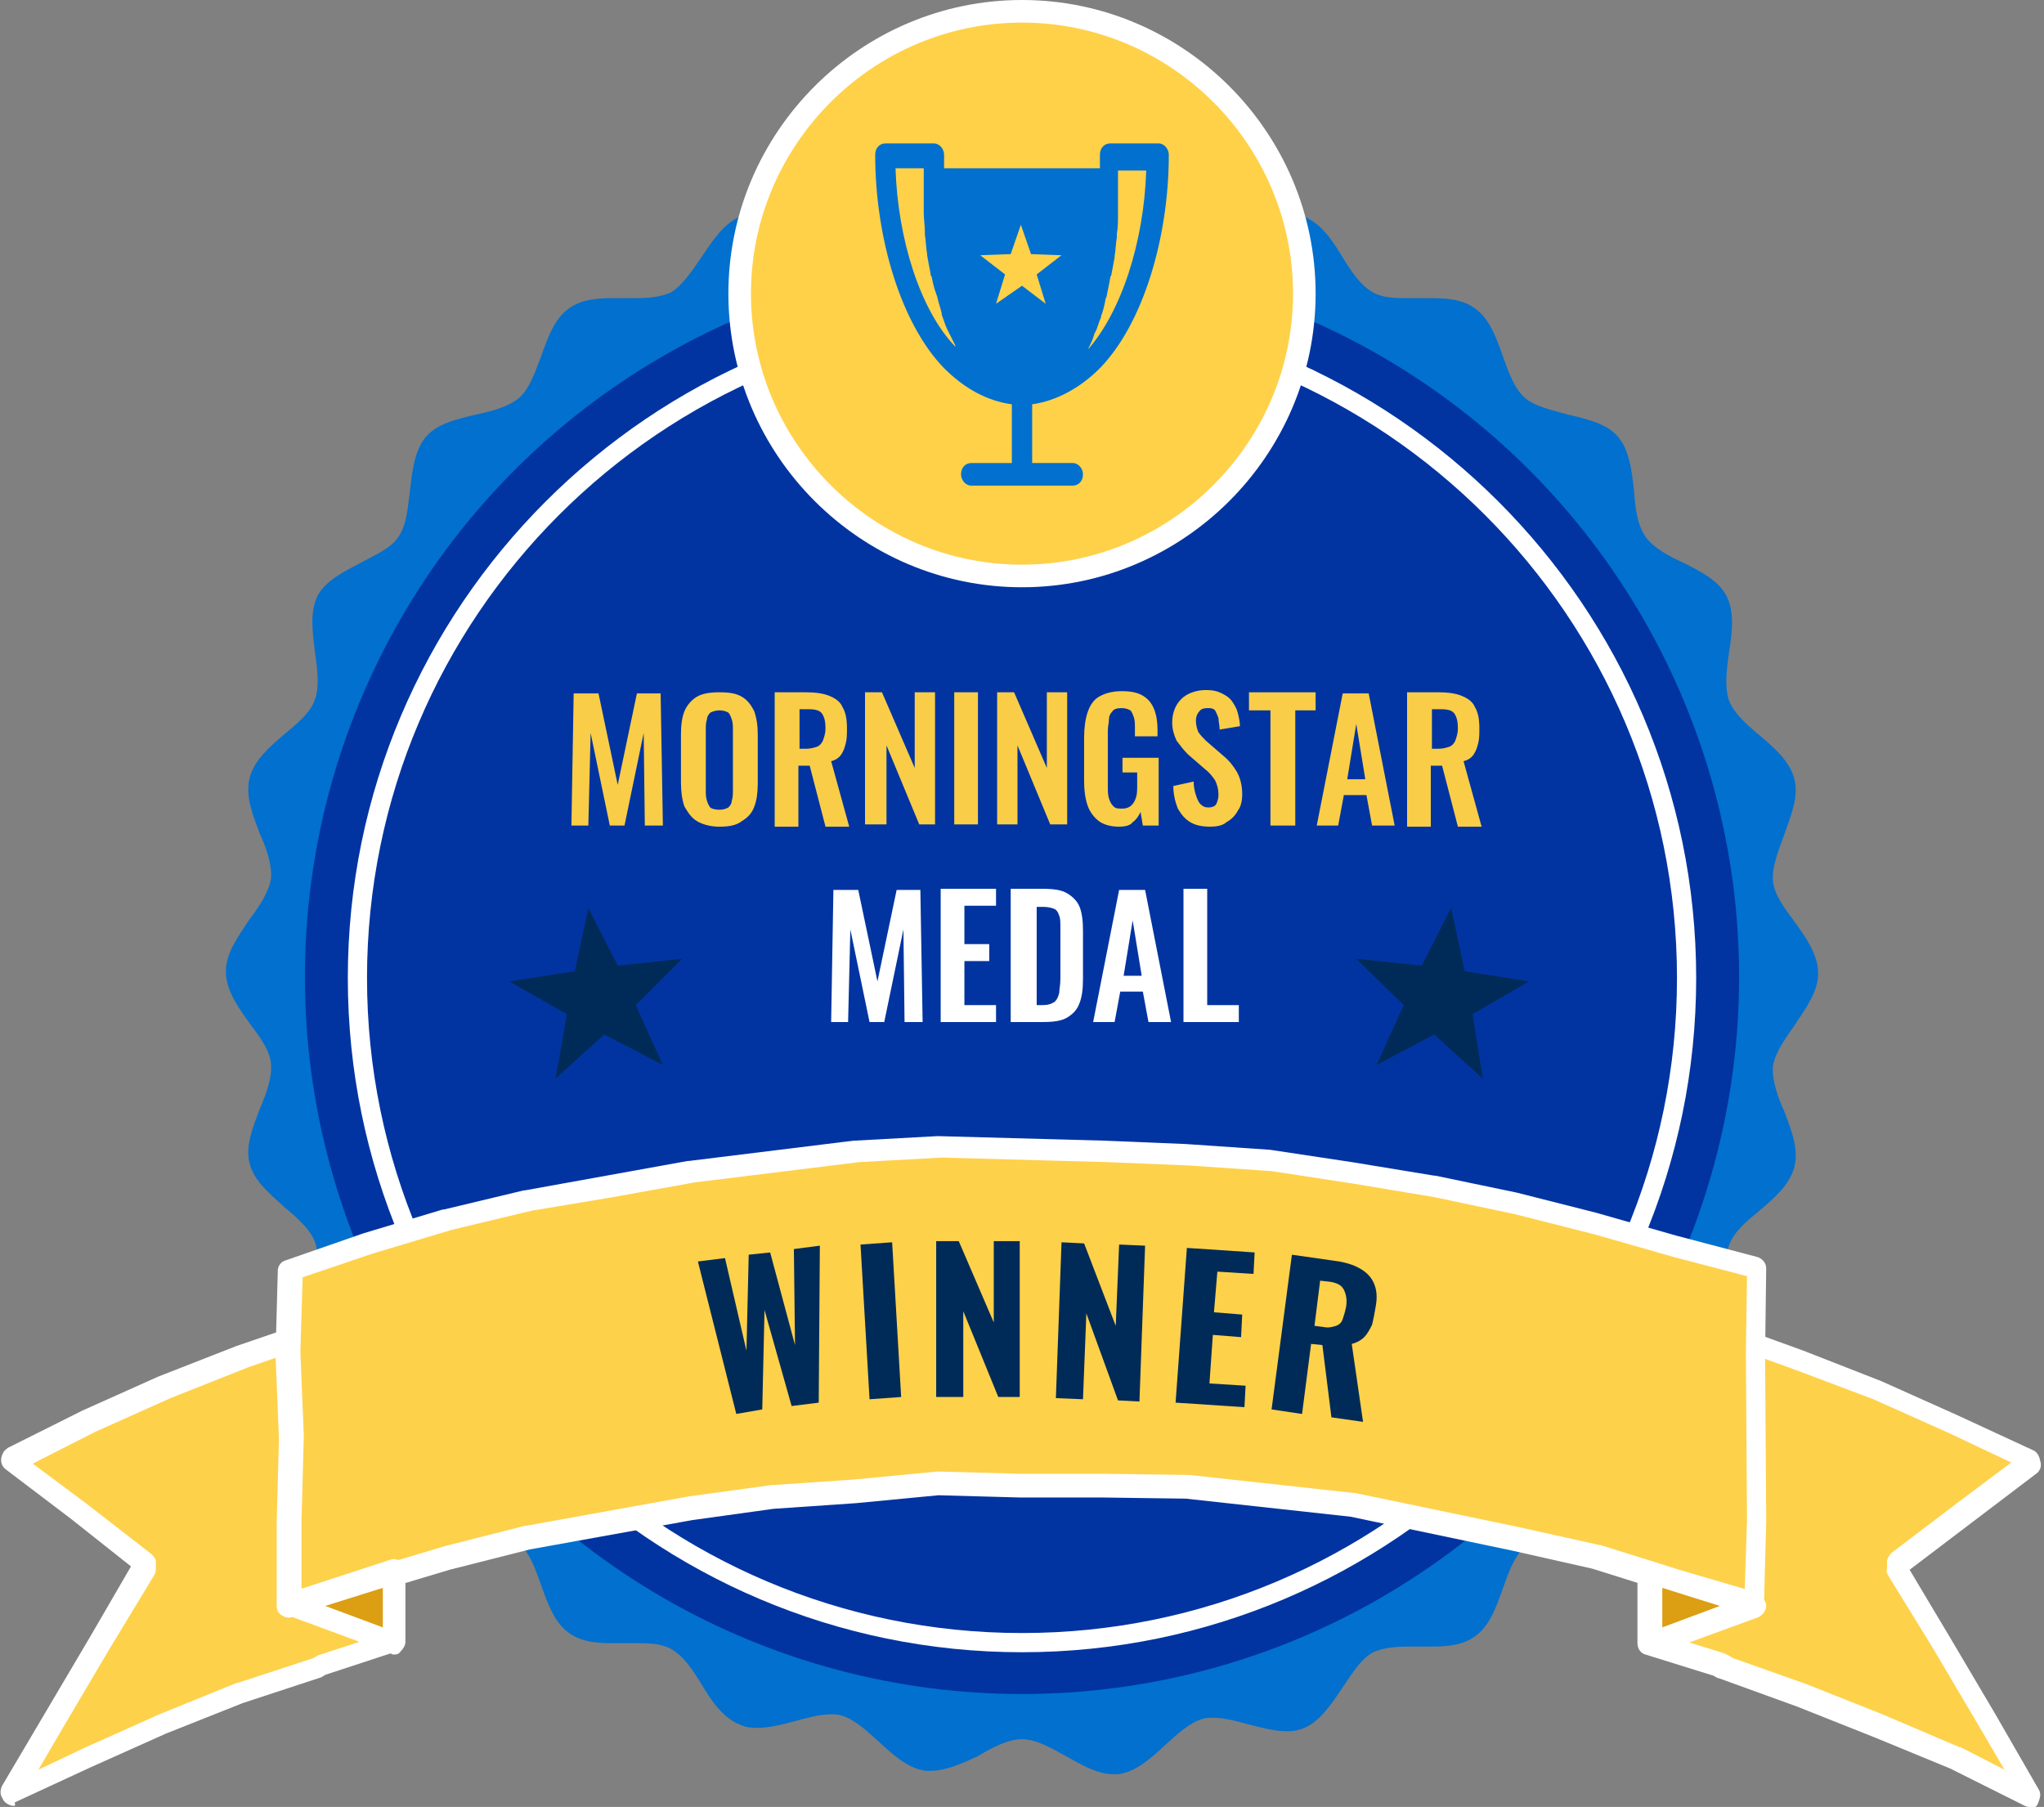 <?xml version="1.0" encoding="utf-8"?>
<!-- Generator: Adobe Illustrator 24.2.0, SVG Export Plug-In . SVG Version: 6.00 Build 0)  -->
<svg version="1.1" id="Layer_1" xmlns="http://www.w3.org/2000/svg" xmlns:xlink="http://www.w3.org/1999/xlink" x="0px" y="0px"
	 viewBox="0 0 181 160" style="enable-background:new 0 0 181 160;" xml:space="preserve">
<rect x="0" y="0" width="181" height="160" fill="#808080" stroke="none"/>
<style type="text/css">
	.st0{fill:#0170CF;}
	.st1{fill:#0134A1;}
	.st2{fill:#FFFFFF;}
	.st3{fill:#F9CD47;}
	.st4{fill:#FED14A;}
	.st5{fill:#002B58;}
	.st6{fill:#DC9E12;}
	.st7{fill:#FFD148;}
</style>
<g>
	<path class="st0" d="M82.4,156.8c-0.1,0-0.3,0-0.4,0c-1.6-0.2-2.9-1.4-4.2-2.6c-1.1-1-2.2-2-3.3-2.3c-0.3-0.1-0.6-0.1-0.9-0.1
		c-1,0-2.1,0.3-3.2,0.6c-1.1,0.3-2.3,0.6-3.4,0.6c-0.6,0-1.1-0.1-1.5-0.3c-1.5-0.6-2.5-2.1-3.4-3.6c-0.8-1.3-1.6-2.5-2.7-3.1
		c-0.9-0.5-2-0.5-3.1-0.5c-0.3,0-0.6,0-1,0c-0.3,0-0.7,0-1,0c-1.4,0-2.8-0.1-3.9-0.9c-1.3-0.9-1.9-2.6-2.5-4.3
		c-0.5-1.4-1-2.8-1.9-3.6c-0.9-0.8-2.4-1.1-3.8-1.5c-1.7-0.4-3.5-0.8-4.5-2c-1-1.2-1.2-3-1.4-4.8c-0.2-1.5-0.3-3-1-4
		c-0.7-1-2-1.7-3.3-2.3c-1.6-0.8-3.2-1.6-3.9-3c-0.7-1.4-0.5-3.2-0.2-5c0.2-1.5,0.4-3,0-4.1c-0.4-1.1-1.5-2.1-2.7-3.1
		c-1.3-1.2-2.7-2.3-3.1-3.9c-0.4-1.5,0.3-3.2,0.9-4.8c0.6-1.4,1.1-2.8,1-4c-0.1-1.2-1-2.4-1.9-3.6c-1-1.4-2.1-2.9-2.1-4.6
		c0-1.6,1.1-3.1,2.1-4.6c0.9-1.2,1.7-2.4,1.9-3.6c0.1-1.2-0.4-2.7-1-4c-0.6-1.6-1.3-3.3-0.9-4.9c0.4-1.6,1.8-2.8,3.1-3.9
		c1.2-1,2.3-1.9,2.7-3.1c0.4-1.1,0.2-2.7,0-4.1c-0.2-1.7-0.5-3.5,0.2-5c0.7-1.4,2.4-2.2,3.9-3c1.3-0.7,2.7-1.3,3.3-2.3
		c0.7-1,0.8-2.5,1-4c0.2-1.8,0.4-3.6,1.4-4.8c1-1.2,2.8-1.6,4.5-2c1.4-0.3,2.9-0.7,3.8-1.5c0.9-0.8,1.4-2.3,1.9-3.6
		c0.6-1.7,1.2-3.4,2.5-4.3c1.1-0.8,2.5-0.9,3.9-0.9c0.3,0,0.7,0,1,0c0.3,0,0.6,0,1,0c1.1,0,2.2-0.1,3.1-0.5c1-0.6,1.8-1.8,2.7-3.1
		c1-1.5,2-3,3.4-3.6c0.5-0.2,0.9-0.3,1.5-0.3c1.1,0,2.2,0.3,3.4,0.6c1.1,0.3,2.2,0.6,3.2,0.6c0.3,0,0.6,0,0.9-0.1
		c1.1-0.3,2.2-1.3,3.3-2.3c1.3-1.2,2.6-2.4,4.2-2.6c0.1,0,0.3,0,0.4,0c1.4,0,2.8,0.8,4.2,1.6c1.3,0.7,2.6,1.5,3.9,1.5
		c1.2,0,2.6-0.7,3.9-1.5c1.4-0.8,2.8-1.6,4.2-1.6c0.1,0,0.3,0,0.4,0c1.6,0.2,2.9,1.4,4.2,2.6c1.1,1,2.2,2,3.3,2.3
		c0.3,0.1,0.6,0.1,0.9,0.1c1,0,2.1-0.3,3.2-0.6c1.1-0.3,2.3-0.6,3.4-0.6c0.6,0,1.1,0.1,1.5,0.3c1.5,0.6,2.5,2.1,3.4,3.6
		c0.8,1.3,1.6,2.5,2.7,3.1c0.9,0.5,2,0.5,3.1,0.5c0.3,0,0.6,0,1,0c0.3,0,0.7,0,1,0c1.4,0,2.8,0.1,3.9,0.9c1.3,0.9,1.9,2.6,2.5,4.3
		c0.5,1.4,1,2.8,1.9,3.6c0.9,0.8,2.4,1.1,3.8,1.5c1.7,0.4,3.5,0.8,4.5,2c1,1.2,1.2,3,1.4,4.8c0.1,1.5,0.3,3,1,4c0.7,1,2,1.7,3.3,2.3
		c1.6,0.8,3.2,1.6,3.9,3c0.7,1.4,0.5,3.2,0.2,5c-0.2,1.5-0.4,3,0,4.2c0.4,1.1,1.5,2.1,2.7,3.1c1.3,1.1,2.7,2.3,3.1,3.9
		c0.4,1.5-0.3,3.2-0.9,4.9c-0.5,1.4-1.1,2.8-1,4.1c0.1,1.2,1,2.4,1.9,3.6c1,1.4,2.1,2.9,2.1,4.6c0,1.6-1.1,3.1-2.1,4.6
		c-0.9,1.3-1.7,2.4-1.9,3.6c-0.1,1.2,0.4,2.7,1,4c0.6,1.6,1.3,3.3,0.9,4.9c-0.4,1.6-1.8,2.8-3.1,3.9c-1.2,1-2.3,1.9-2.7,3.1
		c-0.4,1.1-0.2,2.7,0,4.1c0.2,1.7,0.5,3.6-0.2,5c-0.7,1.4-2.3,2.2-3.9,3c-1.3,0.7-2.7,1.3-3.3,2.3c-0.7,1-0.8,2.5-1,4
		c-0.2,1.8-0.4,3.6-1.4,4.8c-1,1.2-2.8,1.6-4.5,2c-1.4,0.3-2.9,0.7-3.8,1.5c-0.9,0.8-1.4,2.2-1.9,3.6c-0.6,1.7-1.2,3.4-2.5,4.3
		c-1.1,0.8-2.5,0.9-3.9,0.9c-0.3,0-0.6,0-1,0c-0.3,0-0.6,0-1,0c-1.1,0-2.2,0.1-3.1,0.5c-1.1,0.6-1.8,1.8-2.7,3.1c-1,1.5-2,3-3.4,3.6
		c-0.5,0.2-0.9,0.3-1.5,0.3c-1.1,0-2.2-0.3-3.4-0.6c-1.1-0.3-2.2-0.6-3.2-0.6c-0.3,0-0.6,0-0.9,0.1c-1.1,0.3-2.2,1.3-3.3,2.3
		c-1.3,1.2-2.6,2.4-4.2,2.6c-0.1,0-0.3,0-0.4,0c-1.4,0-2.8-0.8-4.2-1.6c-1.3-0.7-2.6-1.5-3.9-1.5c-1.2,0-2.6,0.7-3.9,1.5
		C85.3,156.1,83.8,156.8,82.4,156.8z"/>
	<circle class="st1" cx="90.5" cy="86.5" r="63.5"/>
	<g>
		<path class="st2" d="M90.5,146.3c-32.9,0-59.7-26.8-59.7-59.7c0-32.9,26.8-59.7,59.7-59.7c32.9,0,59.7,26.8,59.7,59.7
			C150.2,119.5,123.4,146.3,90.5,146.3z M90.5,28.6c-32,0-58,26-58,58c0,32,26,58,58,58c32,0,58-26,58-58
			C148.5,54.6,122.5,28.6,90.5,28.6z"/>
	</g>
	<g>
		<path class="st3" d="M50.6,73.1l0.2-11.7H53l1.7,8.1l1.7-8.1h2.1l0.2,11.7h-1.6L57,64.9l-1.7,8.2h-1.3l-1.7-8.2l-0.2,8.2H50.6z"/>
		<path class="st3" d="M63.7,73.2c-0.8,0-1.5-0.2-2-0.5c-0.5-0.3-0.8-0.8-1.1-1.3c-0.2-0.6-0.3-1.3-0.3-2.1V65c0-0.8,0.1-1.5,0.3-2
			s0.6-1,1.1-1.3c0.5-0.3,1.2-0.4,2-0.4c0.9,0,1.5,0.1,2,0.4c0.5,0.3,0.8,0.7,1.1,1.3c0.2,0.6,0.3,1.2,0.3,2v4.4
			c0,0.8-0.1,1.5-0.3,2c-0.2,0.6-0.6,1-1.1,1.3C65.2,73.1,64.5,73.2,63.7,73.2z M63.7,71.7c0.4,0,0.6-0.1,0.8-0.2
			c0.2-0.2,0.3-0.4,0.3-0.6c0.1-0.3,0.1-0.6,0.1-0.9v-5.4c0-0.3,0-0.6-0.1-0.9c-0.1-0.3-0.2-0.5-0.3-0.6c-0.2-0.1-0.4-0.2-0.8-0.2
			c-0.3,0-0.6,0.1-0.8,0.2c-0.2,0.2-0.3,0.4-0.3,0.6c-0.1,0.3-0.1,0.6-0.1,0.9v5.4c0,0.3,0,0.6,0.1,0.9c0.1,0.3,0.2,0.5,0.3,0.6
			C63,71.6,63.3,71.7,63.7,71.7z"/>
		<path class="st3" d="M68.6,73.1V61.3h2.8c0.8,0,1.5,0.1,2,0.3c0.5,0.2,1,0.5,1.2,1c0.3,0.5,0.4,1.1,0.4,1.9c0,0.5,0,0.9-0.1,1.3
			c-0.1,0.4-0.2,0.7-0.4,1c-0.2,0.3-0.5,0.5-0.9,0.6l1.6,5.8h-2.1l-1.4-5.4h-1v5.4H68.6z M70.7,66.3h0.7c0.4,0,0.7-0.1,1-0.2
			c0.2-0.1,0.4-0.3,0.5-0.6c0.1-0.3,0.2-0.6,0.2-1c0-0.6-0.1-1-0.3-1.3c-0.2-0.3-0.6-0.4-1.2-0.4h-0.8V66.3z"/>
		<path class="st3" d="M76.6,73.1V61.3h1.5l2.9,6.7v-6.7h1.8v11.7h-1.4l-2.9-7v7H76.6z"/>
		<path class="st3" d="M84.5,73.1V61.3h2.1v11.7H84.5z"/>
		<path class="st3" d="M88.3,73.1V61.3h1.5l2.9,6.7v-6.7h1.8v11.7H93l-2.9-7v7H88.3z"/>
		<path class="st3" d="M99.1,73.2c-0.8,0-1.4-0.2-1.8-0.5s-0.8-0.8-1-1.4C96.1,70.7,96,70,96,69.2v-3.9c0-0.8,0.1-1.6,0.3-2.2
			c0.2-0.6,0.5-1.1,1-1.4s1.2-0.5,2-0.5c0.8,0,1.4,0.1,1.9,0.4c0.5,0.3,0.8,0.7,1,1.2s0.3,1.1,0.3,1.8v0.6h-2v-0.7
			c0-0.4,0-0.7-0.1-1c-0.1-0.3-0.2-0.5-0.3-0.6c-0.2-0.1-0.4-0.2-0.8-0.2c-0.4,0-0.7,0.1-0.8,0.3c-0.2,0.2-0.3,0.4-0.3,0.7
			c0,0.3-0.1,0.6-0.1,1v4.9c0,0.4,0,0.8,0.1,1.1c0.1,0.3,0.2,0.5,0.4,0.7c0.2,0.2,0.4,0.2,0.8,0.2c0.3,0,0.6-0.1,0.8-0.3
			c0.2-0.2,0.3-0.4,0.4-0.7c0.1-0.3,0.1-0.7,0.1-1.1v-1.1h-1.3v-1.3h3.2v6h-1.4l-0.2-1.2c-0.2,0.4-0.4,0.7-0.7,0.9
			C100.1,73.1,99.6,73.2,99.1,73.2z"/>
		<path class="st3" d="M107.2,73.2c-0.7,0-1.3-0.1-1.8-0.4c-0.5-0.3-0.8-0.7-1.1-1.2c-0.2-0.5-0.4-1.2-0.4-2l1.8-0.4
			c0,0.5,0.1,0.9,0.2,1.2s0.2,0.6,0.4,0.8s0.4,0.3,0.7,0.3c0.3,0,0.6-0.1,0.7-0.3c0.1-0.2,0.2-0.5,0.2-0.8c0-0.5-0.1-0.9-0.3-1.3
			c-0.2-0.3-0.5-0.7-0.9-1l-1.5-1.3c-0.4-0.4-0.7-0.8-1-1.2c-0.2-0.4-0.4-1-0.4-1.6c0-0.9,0.3-1.6,0.8-2.1c0.5-0.5,1.3-0.8,2.2-0.8
			c0.6,0,1,0.1,1.4,0.3s0.7,0.4,0.9,0.7c0.2,0.3,0.4,0.6,0.5,1c0.1,0.4,0.2,0.8,0.2,1.2l-1.8,0.3c0-0.4-0.1-0.7-0.1-1
			c-0.1-0.3-0.2-0.5-0.3-0.7c-0.2-0.2-0.4-0.2-0.7-0.2c-0.3,0-0.6,0.1-0.7,0.3c-0.2,0.2-0.3,0.5-0.3,0.8c0,0.4,0.1,0.7,0.2,1
			c0.2,0.3,0.4,0.5,0.7,0.8l1.5,1.3c0.5,0.4,0.9,0.9,1.2,1.4c0.3,0.5,0.5,1.2,0.5,2c0,0.6-0.1,1.1-0.4,1.5c-0.2,0.4-0.6,0.8-1,1
			C108.3,73.1,107.7,73.2,107.2,73.2z"/>
		<path class="st3" d="M112.5,73.1V62.9h-1.9v-1.6h5.9v1.6h-1.8v10.2H112.5z"/>
		<path class="st3" d="M116.6,73.1l2.3-11.7h2.3l2.3,11.7h-2l-0.5-2.7h-2l-0.5,2.7H116.6z M119.3,69h1.6l-0.8-4.9L119.3,69z"/>
		<path class="st3" d="M124.6,73.1V61.3h2.8c0.8,0,1.5,0.1,2,0.3c0.5,0.2,1,0.5,1.2,1c0.3,0.5,0.4,1.1,0.4,1.9c0,0.5,0,0.9-0.1,1.3
			c-0.1,0.4-0.2,0.7-0.4,1c-0.2,0.3-0.5,0.5-0.9,0.6l1.6,5.8h-2.1l-1.4-5.4h-1v5.4H124.6z M126.7,66.3h0.7c0.4,0,0.7-0.1,1-0.2
			c0.2-0.1,0.4-0.3,0.5-0.6c0.1-0.3,0.2-0.6,0.2-1c0-0.6-0.1-1-0.3-1.3c-0.2-0.3-0.6-0.4-1.2-0.4h-0.8V66.3z"/>
		<path class="st2" d="M73.6,90.5l0.2-11.7H76l1.7,8.1l1.7-8.1h2.1l0.2,11.7h-1.6L80,82.3l-1.7,8.2H77l-1.7-8.2l-0.2,8.2H73.6z"/>
		<path class="st2" d="M83.3,90.5V78.7h4.9v1.5h-2.8v3.4h2.2v1.5h-2.2V89h2.8v1.5H83.3z"/>
		<path class="st2" d="M89.5,90.5V78.7h2.8c1,0,1.7,0.1,2.2,0.4c0.5,0.3,0.9,0.7,1.1,1.2c0.2,0.5,0.3,1.2,0.3,2.1v4.3
			c0,0.9-0.1,1.6-0.3,2.1c-0.2,0.6-0.6,1-1.1,1.3c-0.5,0.3-1.2,0.4-2.2,0.4H89.5z M91.6,89h0.7c0.5,0,0.8-0.1,1.1-0.3
			c0.2-0.2,0.3-0.4,0.4-0.8c0-0.3,0.1-0.7,0.1-1.2v-4.5c0-0.5,0-0.9-0.1-1.1c-0.1-0.3-0.2-0.5-0.4-0.6c-0.2-0.1-0.6-0.2-1-0.2h-0.6
			V89z"/>
		<path class="st2" d="M96.8,90.5l2.3-11.7h2.3l2.3,11.7h-2l-0.5-2.7h-2l-0.5,2.7H96.8z M99.5,86.4h1.6l-0.8-4.9L99.5,86.4z"/>
		<path class="st2" d="M104.8,90.5V78.7h2.1V89h2.8v1.5H104.8z"/>
	</g>
	<g>
		<g>
			<g>
				<polygon class="st4" points="168.3,138.9 168.3,138.3 174.1,133.9 180,129.5 179.9,129.1 173.2,126 166.5,123 159.6,120.4 
					152.6,117.9 146.1,115.8 146.2,123.2 146.1,130.6 146.2,138.1 146.2,145.5 152.7,147.5 152.6,147.6 159.6,150.1 166.4,152.8 
					173.2,155.7 179.8,159 179.9,158.7 176.1,152.1 172.2,145.5 				"/>
				<path class="st2" d="M179.8,160c-0.2,0-0.3,0-0.5-0.1l-6.6-3.3l-6.8-2.8l-6.8-2.7l-6.9-2.5c-0.1,0-0.3-0.1-0.4-0.2l-6.1-1.9
					c-0.4-0.1-0.7-0.5-0.7-1l0-7.4l0-7.4l0.1-7.4l-0.1-7.4c0-0.3,0.2-0.6,0.4-0.8c0.3-0.2,0.6-0.2,0.9-0.1l6.5,2.1c0,0,0,0,0,0
					l6.9,2.5l6.9,2.7c0,0,0,0,0,0l6.7,3c0,0,0,0,0,0l6.7,3.1c0.3,0.1,0.5,0.4,0.6,0.7l0.1,0.4c0.1,0.4-0.1,0.8-0.4,1l-5.8,4.4
					l-5.4,4.1l3.7,6.2l3.9,6.6l3.8,6.6c0.2,0.3,0.2,0.6,0.1,0.9l-0.1,0.3c-0.1,0.3-0.3,0.5-0.6,0.6C180.1,160,179.9,160,179.8,160z
					 M153.4,146.8l6.5,2.3c0,0,0,0,0,0l6.8,2.7l6.8,2.9c0,0,0,0,0.1,0l3.9,2l-2.4-4.1l-3.9-6.6l-4-6.5c-0.1-0.2-0.2-0.4-0.1-0.6
					l0-0.6c0-0.3,0.2-0.6,0.4-0.8l5.8-4.4l4.8-3.6l-5.5-2.6l-6.7-3l-6.9-2.6l-6.9-2.5l-5.2-1.7l0.1,6l-0.1,7.4l0,7.4l0,6.7l5.8,1.8
					C153.1,146.6,153.3,146.7,153.4,146.8z"/>
			</g>
		</g>
		<g>
			<g>
				<polygon class="st4" points="12.7,138.9 12.7,138.4 6.9,133.9 1.1,129.5 1.2,129.2 7.8,126 14.5,123 21.4,120.3 28.4,117.8 
					34.9,115.8 34.9,123.2 34.9,130.6 34.8,138.1 34.8,145.5 28.4,147.6 28.4,147.6 21.4,150 14.6,152.7 7.8,155.7 1.2,158.9 
					1,158.7 4.9,152.1 8.8,145.5 				"/>
				<path class="st2" d="M1.2,159.9c-0.3,0-0.7-0.2-0.9-0.5l-0.1-0.2c-0.2-0.3-0.2-0.7,0-1.1l3.9-6.6l3.9-6.6l3.6-6.2l-5.3-4.2
					l-5.8-4.4c-0.4-0.3-0.5-0.8-0.3-1.3l0.1-0.2c0.1-0.2,0.3-0.3,0.4-0.4l6.6-3.3c0,0,0,0,0,0l6.7-3c0,0,0,0,0,0l6.9-2.7
					c0,0,0,0,0,0l7-2.4c0,0,0,0,0,0l6.5-2.1c0.3-0.1,0.6,0,0.9,0.1c0.3,0.2,0.4,0.5,0.4,0.8l0,7.5l0,7.4l-0.1,7.4l0,7.4
					c0,0.4-0.3,0.8-0.7,1l-6.1,2c-0.1,0.1-0.2,0.1-0.3,0.2l-7,2.3l-6.8,2.7l-6.7,3l-6.7,3.1C1.4,159.9,1.3,159.9,1.2,159.9z
					 M2.9,129.6l4.7,3.5l5.8,4.5c0.2,0.2,0.4,0.4,0.4,0.7l0,0.5c0,0.2,0,0.4-0.1,0.6L9.7,146l-3.9,6.6l-2.4,4.1l4-1.9l6.7-3
					c0,0,0,0,0,0L21,149c0,0,0,0,0.1,0l6.7-2.2c0.1-0.1,0.2-0.1,0.3-0.2l5.8-1.9l0-6.7l0.1-7.4l0-7.4l0-6.1l-5.2,1.6l-6.9,2.4
					l-6.8,2.7l-6.7,3L2.9,129.6z"/>
			</g>
		</g>
		<g>
			<g>
				<polygon class="st4" points="155.4,142.2 148.4,140 141.4,137.8 134.2,136.2 127,134.7 119.8,133.2 112.5,132.5 105.2,131.7 
					97.8,131.6 90.5,131.6 83.2,131.4 75.8,132 68.5,132.5 61.3,133.5 54,134.8 46.8,136.1 39.7,137.9 32.6,140 25.6,142.1 
					25.6,134.7 25.8,127.3 25.4,119.8 25.7,112.5 32.6,110.1 39.6,108 46.8,106.3 54,105 61.2,103.7 68.5,102.8 75.8,102 
					83.2,101.6 90.5,101.7 97.8,102 105.2,102.3 112.5,102.7 119.8,103.8 127,105 134.2,106.5 141.3,108.4 148.3,110.4 155.6,112.3 
					155.5,119.8 155.6,127.3 155.6,134.7 				"/>
				<g>
					<path class="st5" d="M65.2,125.2l-3.4-13.5l2.4-0.3l1.9,8.2l0.2-8.5l1.9-0.2l2.2,8.2l-0.1-8.5l2.3-0.3l-0.1,13.9l-2.4,0.3
						l-2.4-8.5l-0.2,8.8L65.2,125.2z"/>
					<path class="st5" d="M77,123.9l-0.8-13.7L79,110l0.8,13.7L77,123.9z"/>
					<path class="st5" d="M82.9,123.7v-13.8h2l3.1,7.2v-7.2h2.3v13.8h-1.9l-3.1-7.6v7.6H82.9z"/>
					<path class="st5" d="M93.5,123.8l0.5-13.8l2,0.1l2.8,7.3l0.3-7.2l2.3,0.1l-0.5,13.8L99,124l-2.8-7.7l-0.3,7.6L93.5,123.8z"/>
					<path class="st5" d="M104.1,124.2l1-13.7l6,0.4l-0.1,1.9l-3.2-0.2l-0.3,3.6l2.5,0.2l-0.1,2l-2.5-0.2l-0.3,4.3l3.2,0.2l-0.1,1.9
						L104.1,124.2z"/>
					<path class="st5" d="M112.6,124.8l1.8-13.7l3.5,0.5c0.9,0.1,1.7,0.3,2.3,0.6c0.6,0.3,1.1,0.7,1.4,1.3c0.3,0.6,0.4,1.3,0.2,2.3
						c-0.1,0.6-0.2,1.1-0.3,1.5c-0.2,0.4-0.4,0.8-0.7,1.1c-0.3,0.3-0.7,0.5-1.1,0.6l1,6.9l-2.8-0.4l-0.8-6.4l-1-0.1l-0.8,6.2
						L112.6,124.8z M116.4,117.4l0.8,0.1c0.4,0.1,0.8,0,1.1-0.1c0.3-0.1,0.5-0.3,0.6-0.6c0.1-0.3,0.2-0.6,0.3-1.1
						c0.1-0.6,0-1.1-0.2-1.5c-0.2-0.4-0.6-0.6-1.2-0.7l-0.9-0.1L116.4,117.4z"/>
				</g>
				<path class="st2" d="M155.4,143.2c-0.1,0-0.2,0-0.3,0l-7.1-2.1l-7-2.2l-7.1-1.6l-14.3-3l-7.3-0.8l-7.3-0.8l-7.3-0.1l-7.3,0
					c0,0,0,0,0,0l-7.3-0.2l-7.3,0.7c0,0,0,0,0,0l-7.3,0.5l-7.2,1l-7.2,1.3l-7.2,1.3l-7.1,1.8l-7,2.1l-7,2.1c-0.3,0.1-0.6,0-0.9-0.2
					c-0.3-0.2-0.4-0.5-0.4-0.8l0-7.4c0,0,0,0,0,0l0.2-7.4l-0.3-7.4c0,0,0-0.1,0-0.1l0.2-7.4c0-0.4,0.3-0.8,0.7-0.9l6.9-2.4
					c0,0,0,0,0,0l7-2.1c0,0,0,0,0.1,0l7.1-1.7c0,0,0,0,0.1,0l7.2-1.3l7.2-1.3c0,0,0,0,0.1,0l7.3-0.9l7.3-0.9c0,0,0,0,0.1,0l7.3-0.4
					c0,0,0.1,0,0.1,0l7.3,0.2l7.3,0.2l7.3,0.3c0,0,0,0,0,0l7.3,0.5c0,0,0.1,0,0.1,0l7.3,1.1l7.3,1.2c0,0,0,0,0.1,0l7.2,1.5
					c0,0,0,0,0,0l7.1,1.8c0,0,0,0,0,0l7,2l7.2,1.9c0.4,0.1,0.8,0.5,0.8,1l-0.1,7.6l0.1,14.8c0,0,0,0,0,0l-0.2,7.5
					c0,0.3-0.2,0.6-0.4,0.8C155.8,143.1,155.6,143.2,155.4,143.2z M97.8,130.5l7.4,0.1c0,0,0.1,0,0.1,0l7.3,0.8l7.3,0.8
					c0,0,0.1,0,0.1,0l14.4,3l7.2,1.6c0,0,0.1,0,0.1,0l7,2.2l5.8,1.7l0.2-6.1l-0.1-14.8l0.1-6.8l-6.5-1.7c0,0,0,0,0,0l-7-2l-7.1-1.8
					l-7.1-1.5l-7.2-1.2l-7.2-1.1l-7.3-0.5l-7.3-0.3l-7.3-0.2l-7.3-0.2l-7.3,0.4l-7.3,0.9l-7.3,0.9l-7.2,1.3l-7.2,1.2l-7.1,1.7
					l-7,2.1l-6.2,2.1l-0.2,6.6l0.3,7.4c0,0,0,0.1,0,0.1l-0.2,7.4l0,6.1l5.7-1.7l7-2.1c0,0,0,0,0,0l7.1-1.8c0,0,0,0,0.1,0l7.2-1.3
					l7.2-1.3c0,0,0,0,0,0l7.3-1c0,0,0,0,0.1,0l7.3-0.5l7.3-0.7c0,0,0.1,0,0.1,0l7.3,0.2L97.8,130.5z"/>
			</g>
		</g>
		<g>
			<g>
				<polygon class="st6" points="25.6,142.1 34.9,145.5 34.9,139.2 				"/>
				<path class="st2" d="M34.9,146.5c-0.1,0-0.2,0-0.3-0.1l-9.2-3.4c-0.4-0.1-0.7-0.5-0.7-1c0-0.4,0.3-0.8,0.7-0.9l9.2-3
					c0.3-0.1,0.6,0,0.9,0.1c0.3,0.2,0.4,0.5,0.4,0.8l0,6.4c0,0.3-0.2,0.6-0.4,0.8C35.3,146.5,35.1,146.5,34.9,146.5z M28.8,142.2
					l5.1,1.9l0-3.5L28.8,142.2z"/>
			</g>
		</g>
		<g>
			<g>
				<polygon class="st6" points="155.4,142.1 146.1,145.5 146.1,139.2 				"/>
				<path class="st2" d="M146.1,146.5c-0.2,0-0.4-0.1-0.6-0.2c-0.3-0.2-0.4-0.5-0.4-0.8l0-6.3c0-0.3,0.2-0.6,0.4-0.8
					c0.3-0.2,0.6-0.2,0.9-0.1l9.3,3c0.4,0.1,0.7,0.5,0.7,0.9c0,0.4-0.3,0.8-0.7,1l-9.3,3.4C146.4,146.5,146.2,146.5,146.1,146.5z
					 M147.2,140.6l0,3.5l5.1-1.9L147.2,140.6z"/>
			</g>
		</g>
	</g>
	<polygon class="st5" points="53.5,91.6 49.2,95.5 50.2,89.8 45.1,86.9 50.9,86 52.1,80.4 54.7,85.5 60.4,84.9 56.3,89 58.7,94.3 	
		"/>
	<polygon class="st5" points="121.9,94.3 124.3,89 120.1,84.9 125.9,85.5 128.5,80.4 129.7,86 135.4,86.9 130.4,89.8 131.3,95.5 
		127,91.6 	"/>
	<g>
		<g>
			<circle class="st7" cx="90.5" cy="26" r="25"/>
			<path class="st2" d="M90.5,52c-14.3,0-26-11.7-26-26s11.7-26,26-26c14.3,0,26,11.7,26,26S104.8,52,90.5,52z M90.5,2
				c-13.2,0-24,10.8-24,24s10.8,24,24,24s24-10.8,24-24S103.7,2,90.5,2z"/>
		</g>
		<path class="st0" d="M97.4,32.6c3.8-3.9,6.1-11.5,6.1-18.9c0-0.5-0.4-1-0.9-1h-4.3c-0.5,0-0.9,0.4-0.9,1v1.2H83.6v-1.2
			c0-0.5-0.4-1-0.9-1h-4.3c-0.5,0-0.9,0.4-0.9,1c0,7.4,2.3,15,6.1,18.9c1.8,1.8,3.8,2.9,6,3.2v5.2h-3.6c-0.5,0-0.9,0.4-0.9,1
			c0,0.5,0.4,1,0.9,1H95c0.5,0,0.9-0.4,0.9-1c0-0.5-0.4-1-0.9-1h-3.6v-5.2C93.5,35.5,95.6,34.4,97.4,32.6z M96.4,30.8
			c0.2-0.4,0.4-0.8,0.5-1.2c0-0.1,0.1-0.2,0.1-0.2c0.2-0.4,0.3-0.9,0.5-1.3c0,0,0-0.1,0-0.1c0.2-0.5,0.3-1,0.4-1.5
			c0-0.1,0.1-0.2,0.1-0.3c0.1-0.5,0.2-1,0.3-1.5c0-0.1,0-0.2,0.1-0.3c0.1-0.5,0.2-1.1,0.3-1.6c0,0,0,0,0-0.1
			c0.1-0.6,0.1-1.1,0.2-1.7c0-0.1,0-0.2,0-0.3c0.1-0.6,0.1-1.1,0.1-1.7c0-0.1,0-0.2,0-0.3c0-0.6,0-1.7,0-2.3v-1.3h2.5
			c-0.2,6.3-2.2,12.6-5.3,16C96.4,30.9,96.4,30.8,96.4,30.8z M79.3,14.9h2.5v1.3c0,0.6,0,1.7,0,2.3c0,0.1,0,0.2,0,0.3
			c0,0.6,0.1,1.2,0.1,1.7c0,0.1,0,0.2,0,0.3c0.1,0.6,0.1,1.2,0.2,1.7c0,0,0,0,0,0.1c0.1,0.6,0.2,1.1,0.3,1.6c0,0.1,0,0.2,0.1,0.3
			c0.1,0.5,0.2,1,0.4,1.5c0,0.1,0.1,0.2,0.1,0.3c0.1,0.5,0.3,1,0.4,1.5c0,0,0,0.1,0,0.1c0.2,0.5,0.3,0.9,0.5,1.3
			c0,0.1,0.1,0.1,0.1,0.2c0.2,0.4,0.4,0.8,0.6,1.2c0,0,0,0.1,0,0.1C81.5,27.5,79.5,21.2,79.3,14.9z M90.5,25.3l-2.3,1.6l0.8-2.6
			l-2.2-1.7l2.7-0.1l0.9-2.6l0.9,2.6l2.7,0.1l-2.2,1.7l0.8,2.6L90.5,25.3z"/>
	</g>
</g>
</svg>
